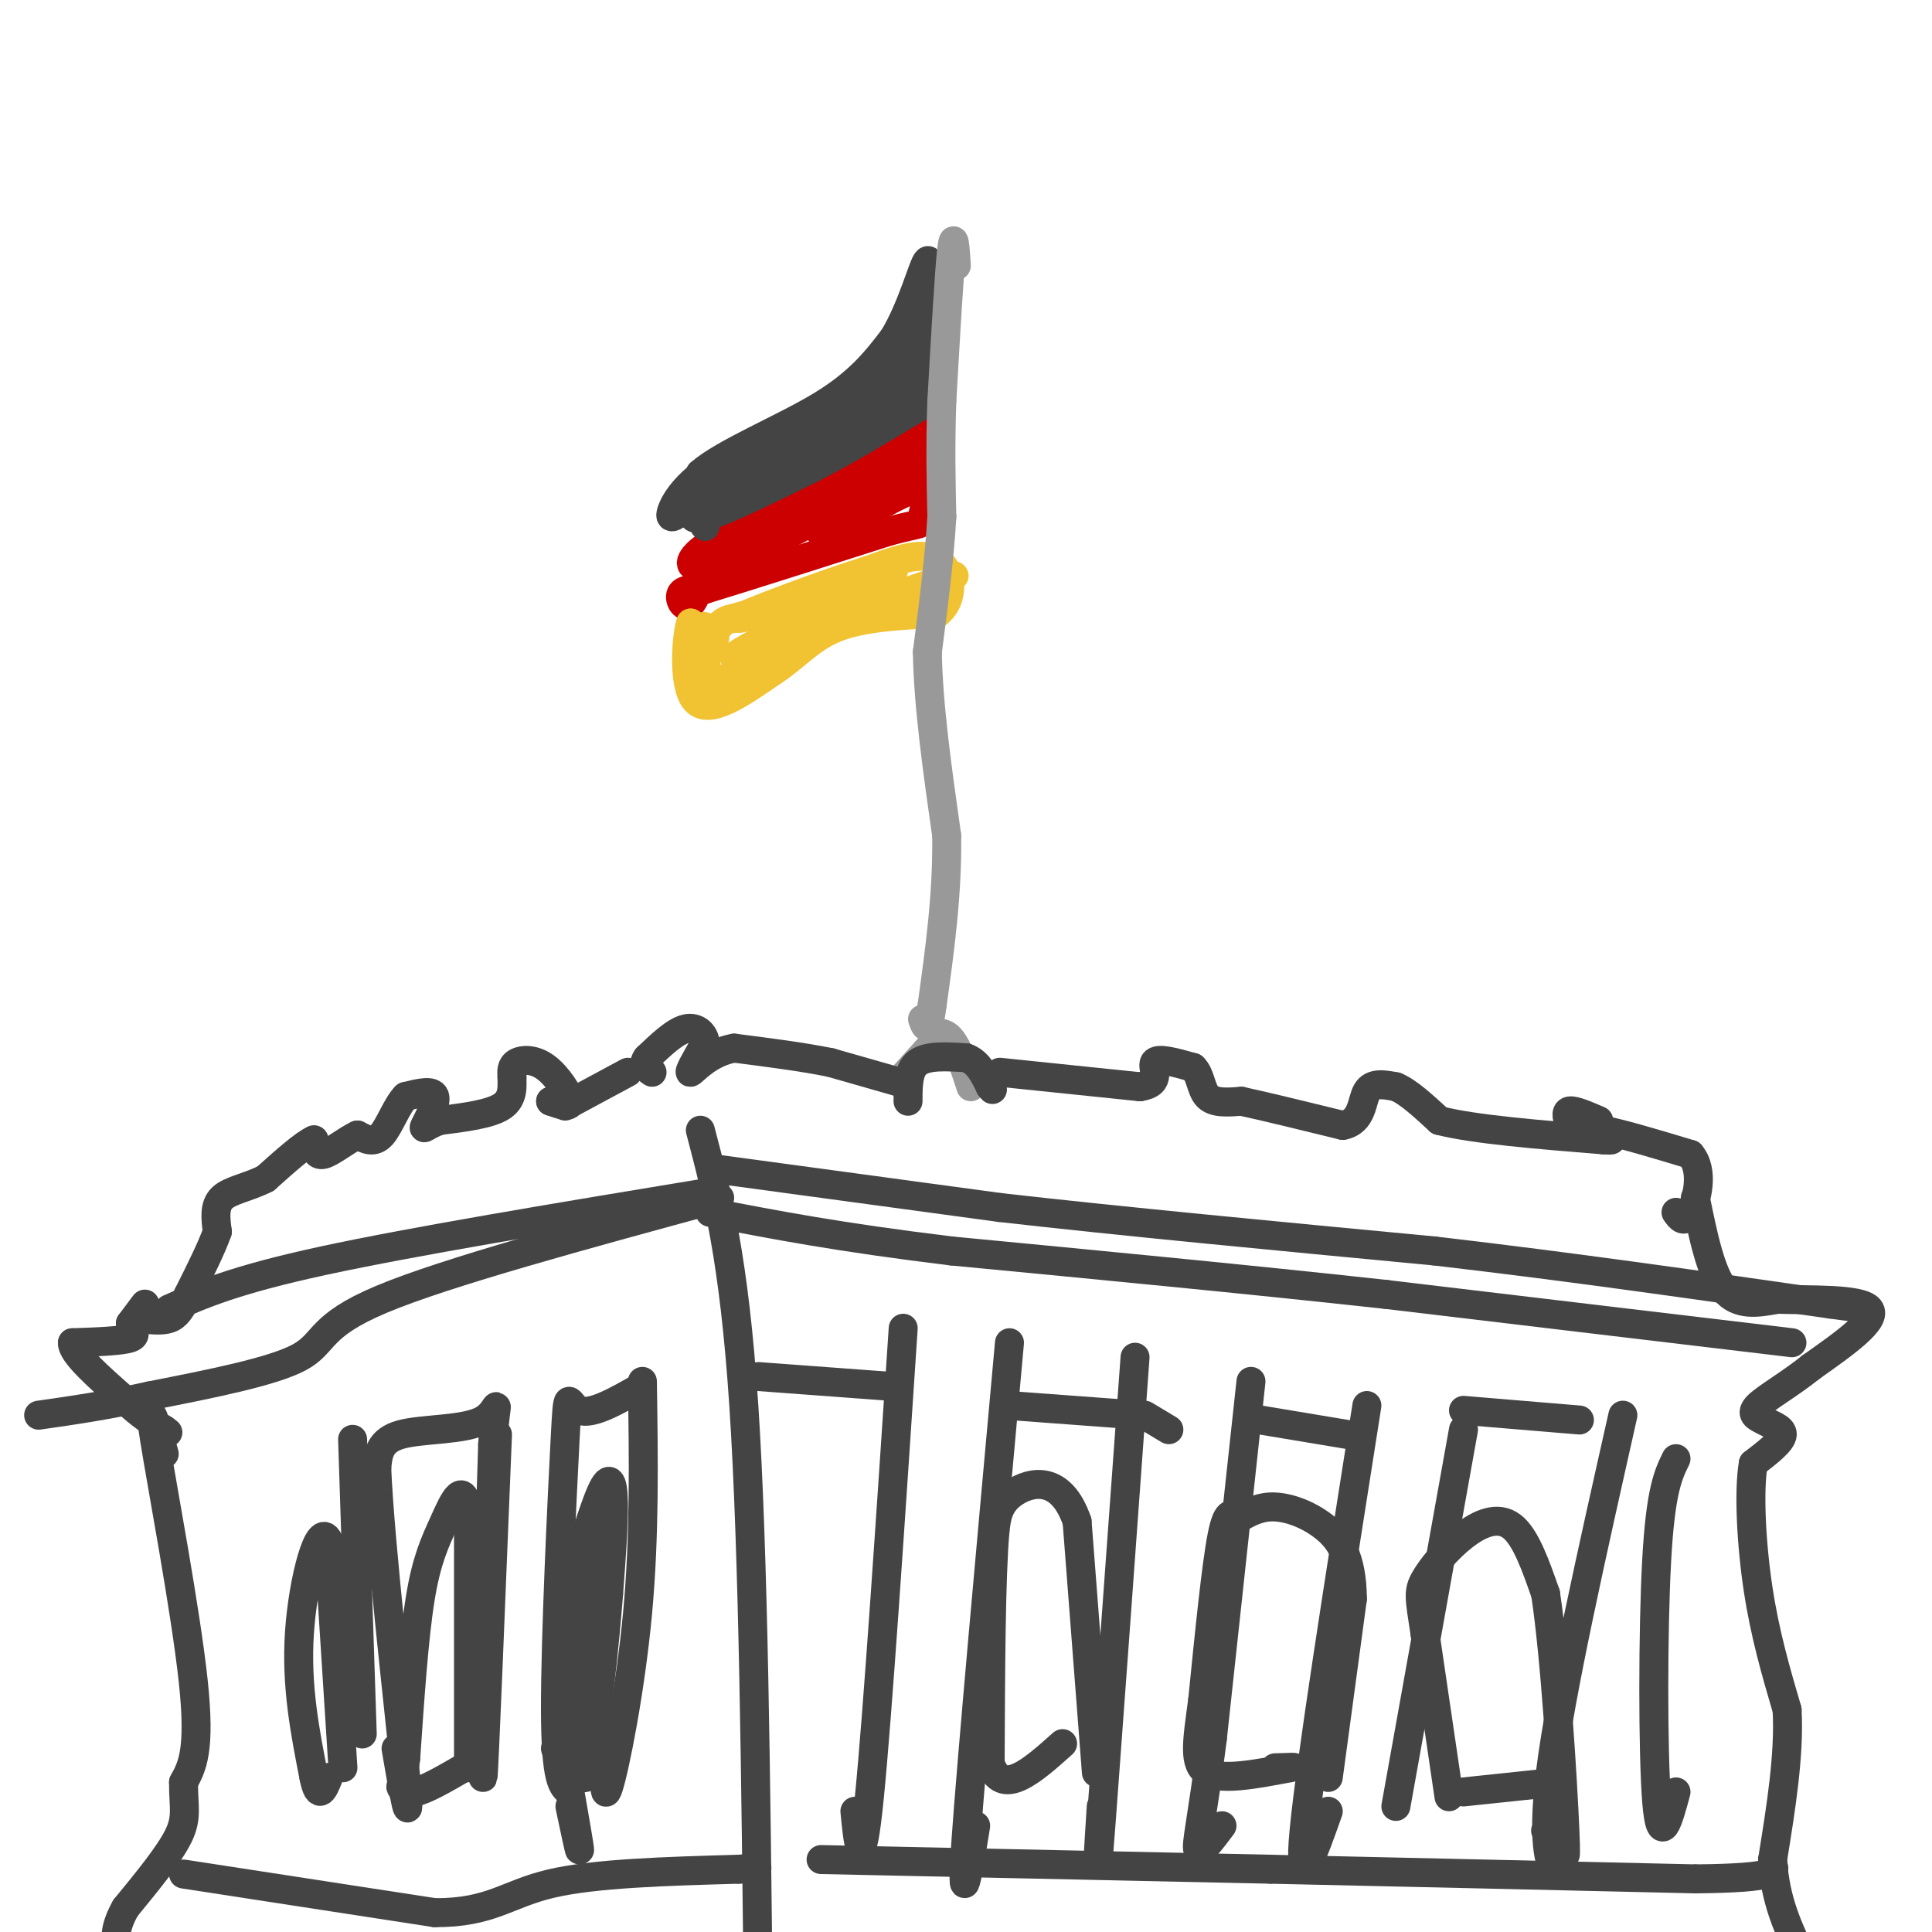 <svg viewBox='0 0 400 400' version='1.1' xmlns='http://www.w3.org/2000/svg' xmlns:xlink='http://www.w3.org/1999/xlink'><g fill='none' stroke='#cc0000' stroke-width='6' stroke-linecap='round' stroke-linejoin='round'><path d='M147,114c-1.356,4.844 -2.711,9.689 -4,11c-1.289,1.311 -2.511,-0.911 -2,-2c0.511,-1.089 2.756,-1.044 5,-1'/><path d='M146,122c7.167,-2.167 22.583,-7.083 38,-12'/><path d='M184,110c7.333,-2.000 6.667,-1.000 7,-3c0.333,-2.000 1.667,-7.000 3,-12'/><path d='M194,95c0.422,-3.289 -0.022,-5.511 -2,-6c-1.978,-0.489 -5.489,0.756 -9,2'/><path d='M183,91c-7.311,2.489 -21.089,7.711 -27,11c-5.911,3.289 -3.956,4.644 -2,6'/><path d='M154,108c-2.147,1.981 -6.514,3.933 -9,6c-2.486,2.067 -3.093,4.249 2,3c5.093,-1.249 15.884,-5.928 21,-9c5.116,-3.072 4.558,-4.536 4,-6'/><path d='M172,102c-6.574,2.829 -25.010,12.903 -24,13c1.010,0.097 21.464,-9.781 26,-13c4.536,-3.219 -6.847,0.223 -9,1c-2.153,0.777 4.923,-1.112 12,-3'/><path d='M177,100c4.179,-1.250 8.625,-2.875 9,-3c0.375,-0.125 -3.321,1.250 -3,0c0.321,-1.250 4.661,-5.125 9,-9'/><path d='M192,88c0.733,1.311 -1.933,9.089 -5,13c-3.067,3.911 -6.533,3.956 -10,4'/><path d='M177,105c1.956,-0.667 11.844,-4.333 12,-4c0.156,0.333 -9.422,4.667 -19,9'/><path d='M170,110c-2.043,0.056 2.349,-4.305 0,-5c-2.349,-0.695 -11.440,2.274 -16,3c-4.560,0.726 -4.589,-0.793 0,-3c4.589,-2.207 13.794,-5.104 23,-8'/><path d='M177,97c6.333,-2.833 10.667,-5.917 15,-9'/><path d='M192,88c2.500,-1.833 1.250,-1.917 0,-2'/></g>
<g fill='none' stroke='#444444' stroke-width='6' stroke-linecap='round' stroke-linejoin='round'><path d='M144,106c-0.244,-2.178 -0.489,-4.356 0,-3c0.489,1.356 1.711,6.244 2,6c0.289,-0.244 -0.356,-5.622 -1,-11'/><path d='M145,98c4.733,-4.200 17.067,-9.200 25,-14c7.933,-4.800 11.467,-9.400 15,-14'/><path d='M185,70c3.889,-6.356 6.111,-15.244 7,-16c0.889,-0.756 0.444,6.622 0,14'/><path d='M192,68c-0.155,5.333 -0.542,11.667 -3,15c-2.458,3.333 -6.988,3.667 -7,3c-0.012,-0.667 4.494,-2.333 9,-4'/><path d='M191,82c-6.048,1.083 -25.667,5.792 -37,11c-11.333,5.208 -14.381,10.917 -15,13c-0.619,2.083 1.190,0.542 3,-1'/><path d='M142,105c7.131,-3.821 23.458,-12.875 23,-13c-0.458,-0.125 -17.702,8.679 -22,11c-4.298,2.321 4.351,-1.839 13,-6'/><path d='M156,97c8.289,-2.933 22.511,-7.267 29,-12c6.489,-4.733 5.244,-9.867 4,-15'/><path d='M189,70c-0.533,0.511 -3.867,9.289 -11,16c-7.133,6.711 -18.067,11.356 -29,16'/><path d='M149,102c-6.156,4.044 -7.044,6.156 -3,5c4.044,-1.156 13.022,-5.578 22,-10'/><path d='M168,97c7.167,-3.667 14.083,-7.833 21,-12'/><path d='M189,85c3.500,-2.000 1.750,-1.000 0,0'/></g>
<g fill='none' stroke='#f1c232' stroke-width='6' stroke-linecap='round' stroke-linejoin='round'><path d='M148,132c-1.311,-1.800 -2.622,-3.600 -3,-1c-0.378,2.600 0.178,9.600 0,10c-0.178,0.400 -1.089,-5.800 -2,-12'/><path d='M143,129c-0.800,1.956 -1.800,12.844 1,16c2.800,3.156 9.400,-1.422 16,-6'/><path d='M160,139c4.444,-2.800 7.556,-6.800 13,-9c5.444,-2.200 13.222,-2.600 21,-3'/><path d='M194,127c3.889,-3.000 3.111,-9.000 0,-11c-3.111,-2.000 -8.556,0.000 -14,2'/><path d='M180,118c-9.600,2.978 -26.600,9.422 -27,10c-0.400,0.578 15.800,-4.711 32,-10'/><path d='M185,118c-4.619,3.286 -32.167,16.500 -33,18c-0.833,1.500 25.048,-8.714 33,-12c7.952,-3.286 -2.024,0.357 -12,4'/><path d='M173,128c-5.821,1.988 -14.375,4.958 -9,3c5.375,-1.958 24.679,-8.845 31,-11c6.321,-2.155 -0.339,0.423 -7,3'/><path d='M159,138c-5.089,1.778 -10.178,3.556 -12,2c-1.822,-1.556 -0.378,-6.444 1,-9c1.378,-2.556 2.689,-2.778 4,-3'/><path d='M152,128c2.333,-0.833 6.167,-1.417 10,-2'/></g>
<g fill='none' stroke='#999999' stroke-width='6' stroke-linecap='round' stroke-linejoin='round'><path d='M198,55c-0.250,-3.833 -0.500,-7.667 -1,-3c-0.500,4.667 -1.250,17.833 -2,31'/><path d='M195,83c-0.333,9.167 -0.167,16.583 0,24'/><path d='M195,107c-0.500,8.667 -1.750,18.333 -3,28'/><path d='M192,135c0.167,11.000 2.083,24.500 4,38'/><path d='M196,173c0.167,12.167 -1.417,23.583 -3,35'/><path d='M193,208c-0.833,6.333 -1.417,4.667 -2,3'/><path d='M186,224c0.000,0.000 9.000,-10.000 9,-10'/><path d='M195,214c2.500,0.167 4.250,5.583 6,11'/></g>
<g fill='none' stroke='#444444' stroke-width='6' stroke-linecap='round' stroke-linejoin='round'><path d='M188,228c0.000,-3.250 0.000,-6.500 2,-8c2.000,-1.500 6.000,-1.250 10,-1'/><path d='M200,219c2.500,0.833 3.750,3.417 5,6'/><path d='M205,225c0.833,1.000 0.417,0.500 0,0'/><path d='M207,222c0.000,0.000 29.000,3.000 29,3'/><path d='M236,225c4.822,-0.689 2.378,-3.911 3,-5c0.622,-1.089 4.311,-0.044 8,1'/><path d='M247,221c1.600,1.444 1.600,4.556 3,6c1.400,1.444 4.200,1.222 7,1'/><path d='M257,228c4.667,1.000 12.833,3.000 21,5'/><path d='M278,233c4.111,-0.733 3.889,-5.067 5,-7c1.111,-1.933 3.556,-1.467 6,-1'/><path d='M289,225c2.500,1.000 5.750,4.000 9,7'/><path d='M298,232c7.167,1.833 20.583,2.917 34,4'/><path d='M332,236c4.500,0.333 -1.250,-0.833 -7,-2'/><path d='M325,234c0.000,-0.333 3.500,-0.167 7,0'/><path d='M332,234c4.167,0.833 11.083,2.917 18,5'/><path d='M350,239c2.933,3.444 1.267,9.556 0,12c-1.267,2.444 -2.133,1.222 -3,0'/><path d='M331,232c-2.500,-1.083 -5.000,-2.167 -6,-2c-1.000,0.167 -0.500,1.583 0,3'/><path d='M186,224c0.000,0.000 -14.000,-4.000 -14,-4'/><path d='M172,220c-5.667,-1.167 -12.833,-2.083 -20,-3'/><path d='M152,217c-5.244,0.911 -8.356,4.689 -9,5c-0.644,0.311 1.178,-2.844 3,-6'/><path d='M146,216c-0.067,-1.867 -1.733,-3.533 -4,-3c-2.267,0.533 -5.133,3.267 -8,6'/><path d='M134,219c-1.167,1.500 -0.083,2.250 1,3'/><path d='M145,234c3.500,13.333 7.000,26.667 9,57c2.000,30.333 2.500,77.667 3,125'/><path d='M130,222c0.000,0.000 -13.000,7.000 -13,7'/><path d='M114,228c0.000,0.000 4.000,-1.000 4,-1'/><path d='M114,228c2.083,0.744 4.167,1.488 4,0c-0.167,-1.488 -2.583,-5.208 -5,-7c-2.417,-1.792 -4.833,-1.655 -6,-1c-1.167,0.655 -1.083,1.827 -1,3'/><path d='M106,223c-0.022,1.667 0.422,4.333 -2,6c-2.422,1.667 -7.711,2.333 -13,3'/><path d='M91,232c-2.881,1.048 -3.583,2.167 -3,1c0.583,-1.167 2.452,-4.619 2,-6c-0.452,-1.381 -3.226,-0.690 -6,0'/><path d='M84,227c-1.822,1.778 -3.378,6.222 -5,8c-1.622,1.778 -3.311,0.889 -5,0'/><path d='M74,235c-2.244,1.022 -5.356,3.578 -7,4c-1.644,0.422 -1.822,-1.289 -2,-3'/><path d='M65,236c-2.000,0.833 -6.000,4.417 -10,8'/><path d='M55,244c-3.511,1.822 -7.289,2.378 -9,4c-1.711,1.622 -1.356,4.311 -1,7'/><path d='M45,255c-1.167,3.333 -3.583,8.167 -6,13'/><path d='M39,268c-1.556,3.133 -2.444,4.467 -4,5c-1.556,0.533 -3.778,0.267 -6,0'/><path d='M29,273c-0.578,-0.844 0.978,-2.956 1,-3c0.022,-0.044 -1.489,1.978 -3,4'/><path d='M27,274c0.067,1.244 1.733,2.356 0,3c-1.733,0.644 -6.867,0.822 -12,1'/><path d='M15,278c-0.167,2.167 5.417,7.083 11,12'/><path d='M26,290c3.167,3.000 5.583,4.500 8,6'/><path d='M34,296c1.333,1.000 0.667,0.500 0,0'/><path d='M34,301c-1.778,-6.356 -3.556,-12.711 -2,-3c1.556,9.711 6.444,35.489 8,50c1.556,14.511 -0.222,17.756 -2,21'/><path d='M38,369c-0.044,5.044 0.844,7.156 -1,11c-1.844,3.844 -6.422,9.422 -11,15'/><path d='M26,395c-2.167,3.833 -2.083,5.917 -2,8'/><path d='M351,248c1.583,7.750 3.167,15.500 6,19c2.833,3.500 6.917,2.750 11,2'/><path d='M368,269c6.467,0.222 17.133,-0.222 19,2c1.867,2.222 -5.067,7.111 -12,12'/><path d='M375,283c-4.356,3.511 -9.244,6.289 -11,8c-1.756,1.711 -0.378,2.356 1,3'/><path d='M365,294c1.311,0.867 4.089,1.533 4,3c-0.089,1.467 -3.044,3.733 -6,6'/><path d='M363,303c-0.978,5.600 -0.422,16.600 1,26c1.422,9.400 3.711,17.200 6,25'/><path d='M370,354c0.500,9.333 -1.250,20.167 -3,31'/><path d='M367,385c0.500,8.500 3.250,14.250 6,20'/><path d='M373,405c1.000,3.667 0.500,2.833 0,2'/><path d='M300,372c0.000,0.000 -5.000,-34.000 -5,-34'/><path d='M295,338c-1.121,-7.282 -1.424,-8.488 0,-11c1.424,-2.512 4.576,-6.330 8,-9c3.424,-2.670 7.121,-4.191 10,-2c2.879,2.191 4.939,8.096 7,14'/><path d='M320,330c2.022,13.200 3.578,39.200 4,49c0.422,9.800 -0.289,3.400 -1,-3'/><path d='M303,371c0.000,0.000 19.000,-2.000 19,-2'/><path d='M275,368c0.000,0.000 5.000,-37.000 5,-37'/><path d='M280,331c-0.071,-8.857 -2.750,-12.500 -6,-15c-3.250,-2.500 -7.071,-3.857 -10,-4c-2.929,-0.143 -4.964,0.929 -7,2'/><path d='M257,314c-1.800,-0.311 -2.800,-2.089 -4,4c-1.200,6.089 -2.600,20.044 -4,34'/><path d='M249,352c-1.156,8.667 -2.044,13.333 1,15c3.044,1.667 10.022,0.333 17,-1'/><path d='M267,366c2.333,-0.167 -0.333,-0.083 -3,0'/><path d='M227,367c0.000,0.000 -4.000,-52.000 -4,-52'/><path d='M223,315c-3.333,-9.778 -9.667,-8.222 -13,-6c-3.333,2.222 -3.667,5.111 -4,8'/><path d='M206,317c-0.833,9.333 -0.917,28.667 -1,48'/><path d='M205,365c2.333,7.333 8.667,1.667 15,-4'/><path d='M123,367c-1.917,1.333 -3.833,2.667 -4,-4c-0.167,-6.667 1.417,-21.333 3,-36'/><path d='M122,327c0.867,-9.333 1.533,-14.667 1,-14c-0.533,0.667 -2.267,7.333 -4,14'/><path d='M119,327c-0.800,11.022 -0.800,31.578 -1,35c-0.200,3.422 -0.600,-10.289 -1,-24'/><path d='M117,338c1.238,-9.881 4.833,-22.583 7,-28c2.167,-5.417 2.905,-3.548 3,1c0.095,4.548 -0.452,11.774 -1,19'/><path d='M126,330c-0.786,9.893 -2.250,25.125 -4,32c-1.750,6.875 -3.786,5.393 -5,4c-1.214,-1.393 -1.607,-2.696 -2,-4'/><path d='M97,366c0.000,0.000 0.000,-52.000 0,-52'/><path d='M97,314c-0.869,-8.381 -3.042,-3.333 -5,1c-1.958,4.333 -3.702,7.952 -5,16c-1.298,8.048 -2.149,20.524 -3,33'/><path d='M84,364c-0.750,6.345 -1.125,5.708 -1,6c0.125,0.292 0.750,1.512 3,1c2.250,-0.512 6.125,-2.756 10,-5'/><path d='M71,366c0.000,0.000 -3.000,-47.000 -3,-47'/><path d='M68,319c-1.933,-4.422 -5.267,8.022 -6,19c-0.733,10.978 1.133,20.489 3,30'/><path d='M65,368c1.000,5.000 2.000,2.500 3,0'/><path d='M38,388c0.000,0.000 52.000,8.000 52,8'/><path d='M90,396c11.689,0.044 14.911,-3.844 24,-6c9.089,-2.156 24.044,-2.578 39,-3'/><path d='M153,387c6.500,-0.500 3.250,-0.250 0,0'/><path d='M170,385c0.000,0.000 93.000,2.000 93,2'/><path d='M263,387c30.167,0.667 59.083,1.333 88,2'/><path d='M351,389c17.333,-0.167 16.667,-1.583 16,-3'/><path d='M336,293c-6.489,28.844 -12.978,57.689 -15,74c-2.022,16.311 0.422,20.089 1,20c0.578,-0.089 -0.711,-4.044 -2,-8'/><path d='M371,278c0.000,0.000 -84.000,-10.000 -84,-10'/><path d='M287,268c-29.000,-3.167 -59.500,-6.083 -90,-9'/><path d='M197,259c-23.333,-2.833 -36.667,-5.417 -50,-8'/><path d='M149,248c-28.356,7.711 -56.711,15.422 -70,21c-13.289,5.578 -11.511,9.022 -17,12c-5.489,2.978 -18.244,5.489 -31,8'/><path d='M31,289c-9.000,2.000 -16.000,3.000 -23,4'/><path d='M35,271c6.750,-3.000 13.500,-6.000 32,-10c18.500,-4.000 48.750,-9.000 79,-14'/><path d='M148,242c0.000,0.000 59.000,8.000 59,8'/><path d='M207,250c24.833,2.833 57.417,5.917 90,9'/><path d='M297,259c28.667,3.333 55.333,7.167 82,11'/><path d='M379,270c13.667,1.833 6.833,0.917 0,0'/><path d='M157,285c0.000,0.000 27.000,2.000 27,2'/><path d='M209,291c0.000,0.000 27.000,2.000 27,2'/><path d='M187,275c-2.667,40.167 -5.333,80.333 -7,97c-1.667,16.667 -2.333,9.833 -3,3'/><path d='M235,281c-2.917,40.250 -5.833,80.500 -7,96c-1.167,15.500 -0.583,6.250 0,-3'/><path d='M209,278c-3.917,43.167 -7.833,86.333 -9,103c-1.167,16.667 0.417,6.833 2,-3'/><path d='M237,293c0.000,0.000 5.000,3.000 5,3'/><path d='M259,286c0.000,0.000 -8.000,74.000 -8,74'/><path d='M251,360c-2.133,16.844 -3.467,21.956 -3,23c0.467,1.044 2.733,-1.978 5,-5'/><path d='M261,294c0.000,0.000 18.000,3.000 18,3'/><path d='M283,291c-5.833,37.000 -11.667,74.000 -13,88c-1.333,14.000 1.833,5.000 5,-4'/><path d='M303,296c0.000,0.000 -14.000,78.000 -14,78'/><path d='M303,292c0.000,0.000 24.000,2.000 24,2'/><path d='M347,302c-1.600,3.267 -3.200,6.533 -4,21c-0.800,14.467 -0.800,40.133 0,50c0.800,9.867 2.400,3.933 4,-2'/><path d='M133,286c0.244,16.000 0.489,32.000 -1,48c-1.489,16.000 -4.711,32.000 -6,36c-1.289,4.000 -0.644,-4.000 0,-12'/><path d='M133,287c-5.232,3.000 -10.464,6.000 -13,5c-2.536,-1.000 -2.375,-6.000 -3,6c-0.625,12.000 -2.036,41.000 -2,56c0.036,15.000 1.518,16.000 3,17'/><path d='M118,371c1.000,5.711 2.000,11.489 2,12c0.000,0.511 -1.000,-4.244 -2,-9'/><path d='M103,297c-1.417,35.333 -2.833,70.667 -3,71c-0.167,0.333 0.917,-34.333 2,-69'/><path d='M102,299c0.810,-11.905 1.833,-7.167 -2,-5c-3.833,2.167 -12.524,1.762 -17,3c-4.476,1.238 -4.738,4.119 -5,7'/><path d='M78,304c0.644,15.578 4.756,51.022 6,64c1.244,12.978 -0.378,3.489 -2,-6'/><path d='M75,359c0.000,0.000 -2.000,-61.000 -2,-61'/></g>
</svg>